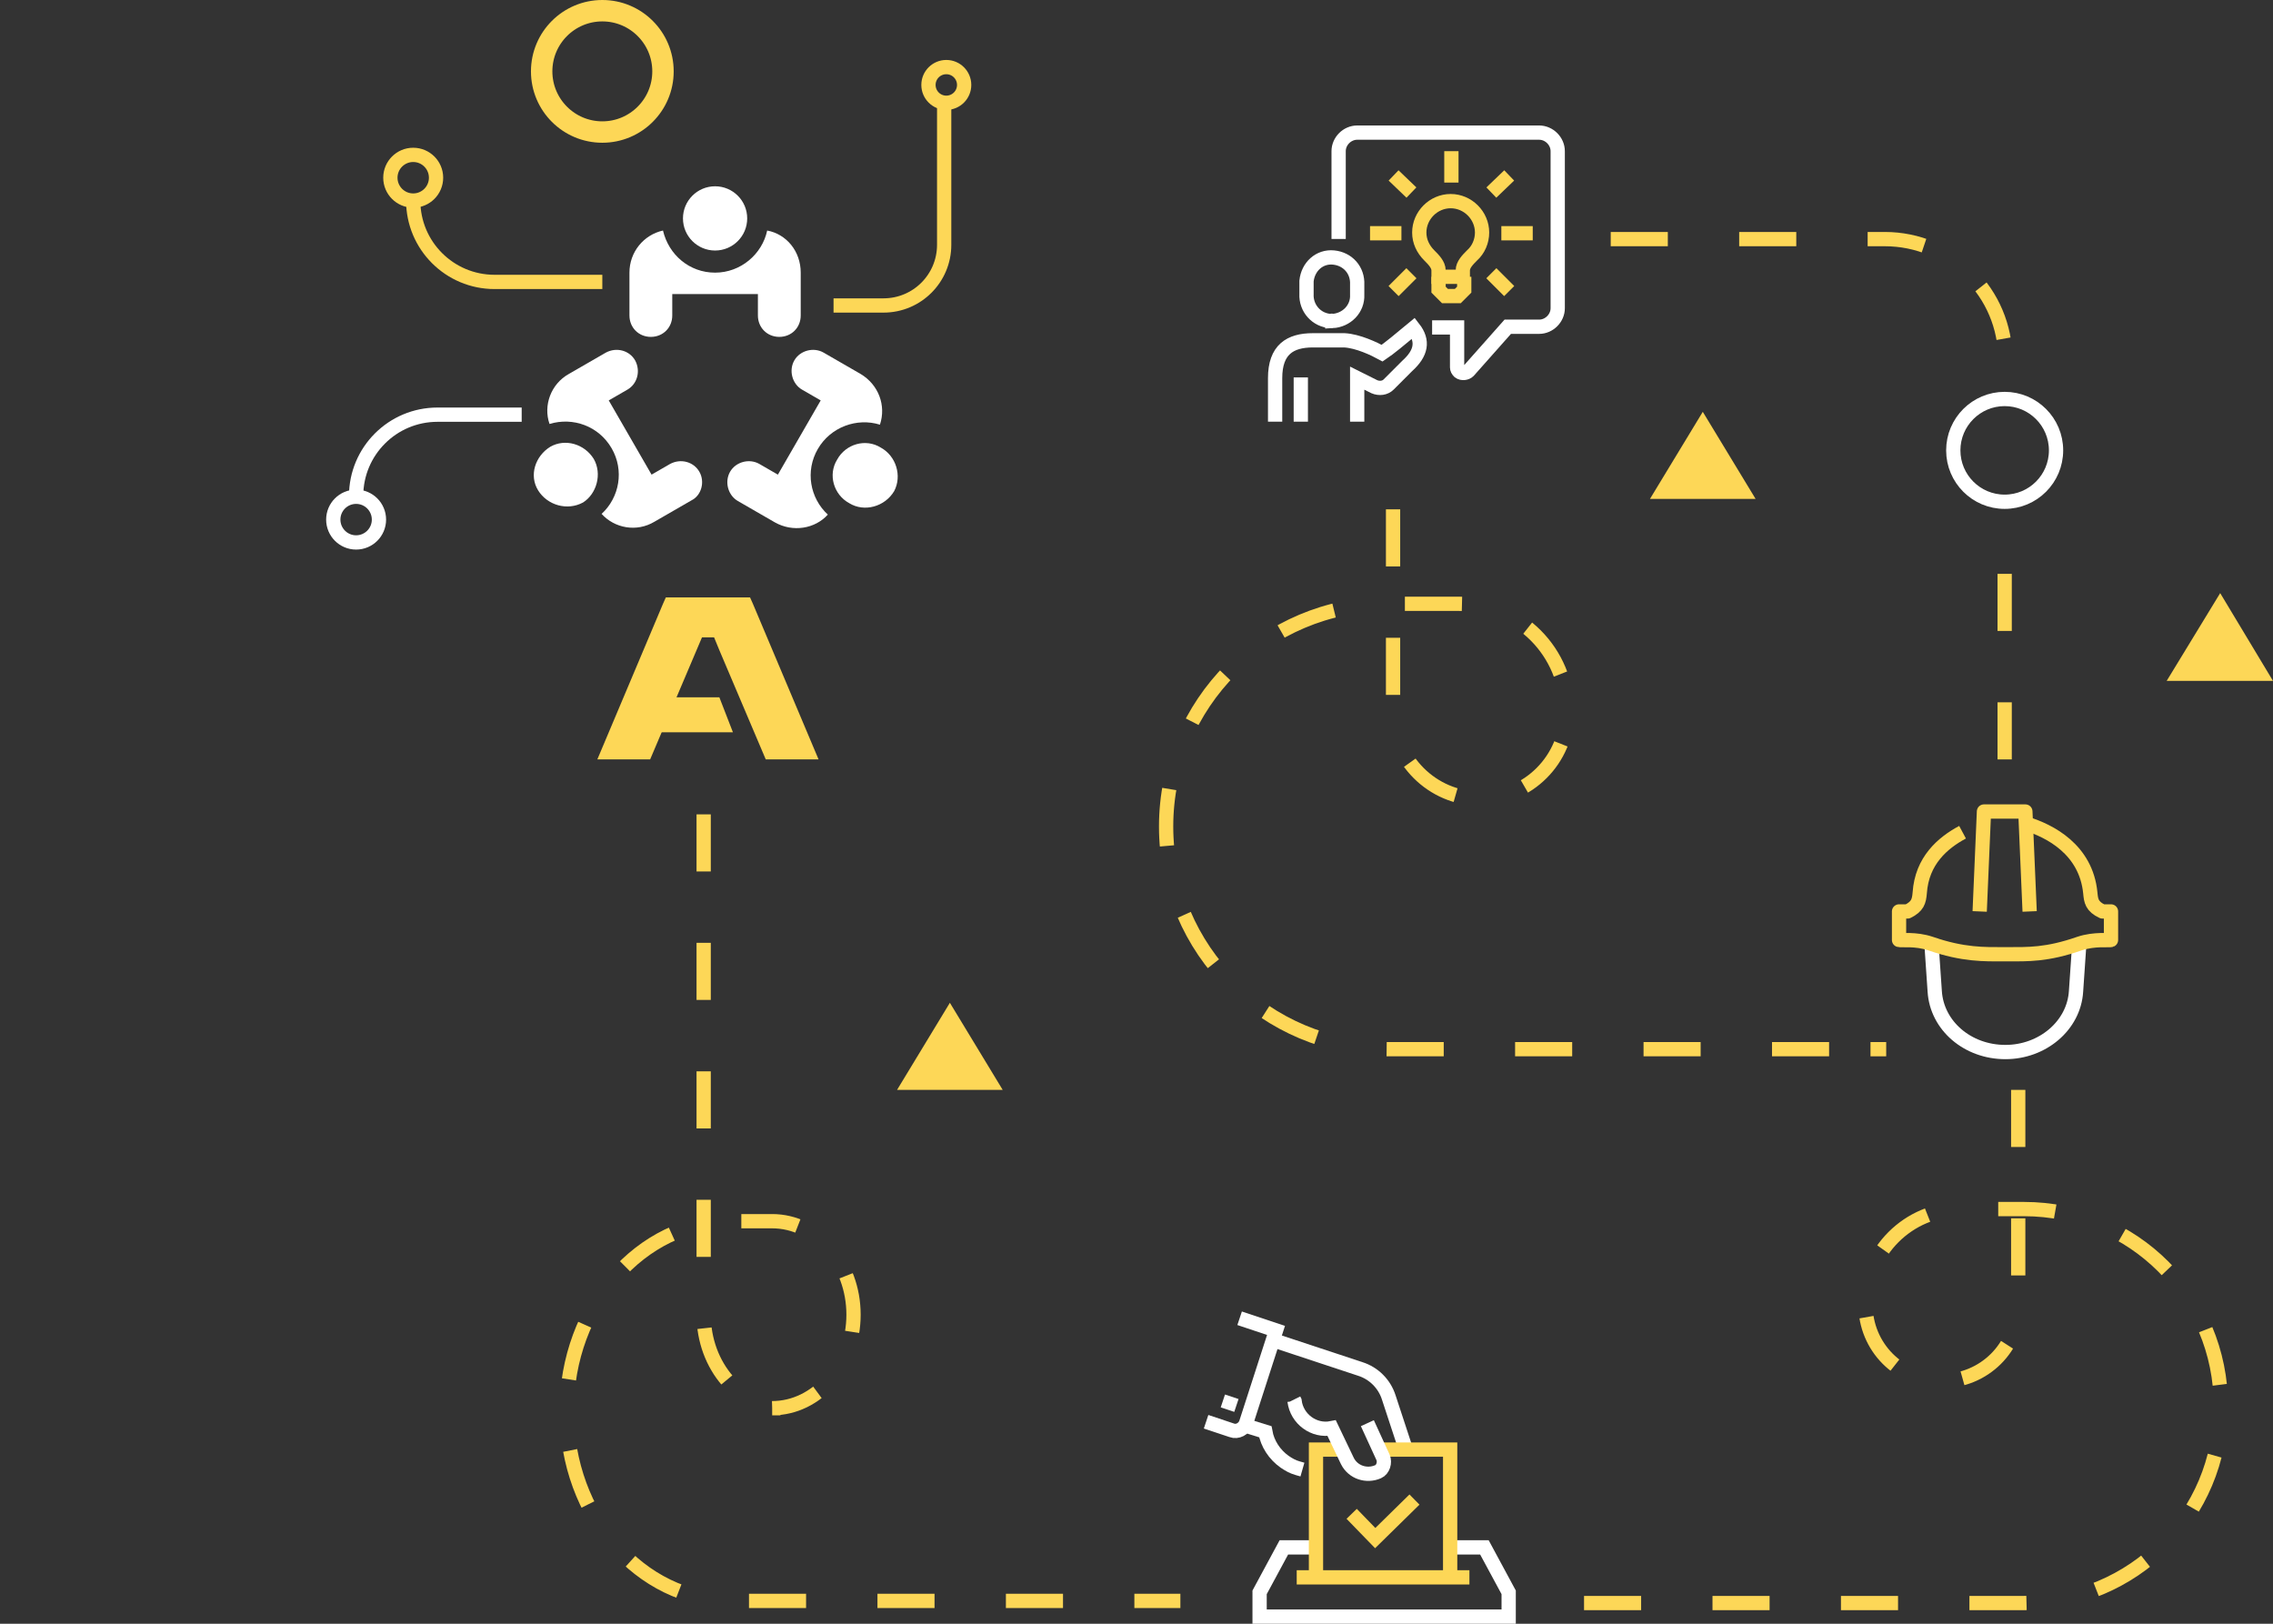 <?xml version="1.0" encoding="UTF-8"?> <!-- Generator: Adobe Illustrator 25.1.0, SVG Export Plug-In . SVG Version: 6.00 Build 0) --> <svg xmlns="http://www.w3.org/2000/svg" xmlns:xlink="http://www.w3.org/1999/xlink" version="1.1" id="Calque_1" x="0px" y="0px" viewBox="0 0 318.5 227.5" style="enable-background:new 0 0 318.5 227.5;" xml:space="preserve"><rect x="0" y="0" width="318.5" height="227.5" fill="#333333" stroke="none"/> <style type="text/css"> .st0{fill:none;stroke:#FDD757;stroke-width:2;stroke-linejoin:round;stroke-miterlimit:10;} .st1{fill:none;stroke:#FFFFFF;stroke-width:2;stroke-miterlimit:10;} .st2{fill:none;stroke:#FDD757;stroke-width:2;stroke-miterlimit:10;stroke-dasharray:8,10;} .st3{fill:none;stroke:#FDD757;stroke-width:2;stroke-miterlimit:10;} .st4{fill:none;stroke:#FDD757;stroke-width:3;stroke-miterlimit:10;} .st5{fill:#FDD757;} .st6{fill:#FFFFFF;} .st7{fill:none;stroke:#FFFFFF;stroke-width:2;stroke-linejoin:round;stroke-miterlimit:10;} </style> <g> <path class="st0" d="M84.4,39.5H69.3c-6.3,0-11.4-5.1-11.4-11.4l0,0"></path> <circle class="st0" cx="57.9" cy="24.9" r="3.2"></circle> <path class="st1" d="M73.1,58.1H61.3c-6.3,0-11.4,5.1-11.4,11.4l0,0"></path> <circle class="st1" cx="49.9" cy="72.8" r="3.2"></circle> </g> <g> <circle class="st0" cx="132.6" cy="11.9" r="2.5"></circle> <path class="st0" d="M116.8,42.8h7c4.7,0,8.5-3.8,8.5-8.5V15.1"></path> </g> <g> <g> <path class="st2" d="M282.8,152.7v30.1c0,6-4.8,10.7-10.7,10.7c-6,0-10.7-4.8-10.7-10.7l0,0c0-7.4,6-13.4,13.4-13.4h8.1h0.7 c15.3,0,27.6,12.3,27.6,27.6l0,0c0,15.3-12.3,27.6-27.6,27.6H221"></path> </g> </g> <g> <g> <line class="st2" x1="280.9" y1="106.4" x2="280.9" y2="76"></line> </g> </g> <g> <g> <line class="st3" x1="264.3" y1="147" x2="262.1" y2="147"></line> <path class="st2" d="M256.3,147h-61.7c-17.2,0-31.2-13.9-31.2-31.2l0,0c0-17.2,13.9-31.2,31.2-31.2h0.8h9.1 c8.4,0,15.1,6.8,15.1,15.1c0,6.7-5.5,12.2-12.2,12.2l0,0c-6.7,0-12.2-5.5-12.2-12.2V66.6"></path> </g> </g> <circle class="st4" cx="84.4" cy="10" r="8.5"></circle> <polygon class="st5" points="246,69.9 238.6,57.7 231.2,69.9 "></polygon> <polygon class="st5" points="318.5,95.4 311.1,83.1 303.6,95.4 "></polygon> <polygon class="st5" points="140.5,152.7 133.1,140.5 125.7,152.7 "></polygon> <circle class="st1" cx="280.9" cy="63.1" r="7.2"></circle> <g> <g> <polygon class="st5" points="102.7,102.6 90.4,102.6 90.4,97.7 100.8,97.7 "></polygon> </g> <g> <polygon class="st5" points="105.7,89.3 93.4,89.3 93.4,86 104.3,86 "></polygon> </g> <polygon class="st5" points="99,83.7 105.1,83.7 105.5,84.6 114.7,106.4 107.3,106.4 100.8,91.1 97.8,83.8 "></polygon> <polygon class="st5" points="99.3,83.7 93.3,83.7 92.9,84.6 83.7,106.4 91.1,106.4 97.6,91.1 100.7,83.8 "></polygon> </g> <path class="st2" d="M98.6,114.1v70.1c0,7.2,5.1,13.1,11.4,13.1h-1.8c6.3,0,11.4-5.9,11.4-13.1l0,0c0-7.2-5.1-13.1-11.4-13.1h-5.7 c-12.7,0-23.1,11.9-23.1,26.6l0,0c0,14.7,10.3,26.6,23.1,26.6h62.9"></path> <g id="Solutions_Design-2" transform="translate(-1386.627 -3655.52)"> <path id="Tracé_163791_1_" class="st1" d="M1573.3,3700.5c2-0.1,3.6-1.7,3.5-3.7v-0.1v-1.3c0.1-2-1.3-3.6-3.3-3.8 s-3.6,1.3-3.8,3.3c0,0.2,0,0.3,0,0.5v1.3c-0.1,2,1.4,3.7,3.4,3.8C1573.3,3700.4,1573.3,3700.5,1573.3,3700.5z"></path> <path id="Tracé_163792_1_" class="st1" d="M1576.8,3714.6v-6.1l2.4,1.2c0.7,0.3,1.5,0.2,2-0.3l2.6-2.6c2-1.8,2.3-3.5,0.9-5.3 c-1.8,1.5-3.5,2.9-4.4,3.5c-1.1-0.6-3.4-1.7-5.3-1.8h-4.4c-3.2,0-5.3,1.3-5.3,5.3v6.1"></path> <line id="Ligne_1425" class="st1" x1="1568.9" y1="3708.4" x2="1568.9" y2="3714.6"></line> <path id="Tracé_163793" class="st3" d="M1588.2,3694.3v-0.9c0-0.8-0.7-1.5-1.3-2.1c-0.9-0.9-1.4-2-1.4-3.2c0-2.4,2-4.4,4.4-4.4 c2.4,0,4.4,2,4.4,4.4l0,0c0,1.2-0.5,2.4-1.4,3.2c-0.6,0.6-1.3,1.3-1.3,2.1v0.9L1588.2,3694.3L1588.2,3694.3z"></path> <line id="Ligne_1426" class="st3" x1="1590" y1="3681.1" x2="1590" y2="3676.7"></line> <line id="Ligne_1427" class="st3" x1="1584.4" y1="3682.5" x2="1581.9" y2="3680.1"></line> <line id="Ligne_1428" class="st3" x1="1583" y1="3688.2" x2="1578.6" y2="3688.2"></line> <line id="Ligne_1429" class="st3" x1="1584.4" y1="3693.8" x2="1581.9" y2="3696.3"></line> <line id="Ligne_1430" class="st3" x1="1595.6" y1="3693.8" x2="1598.1" y2="3696.3"></line> <line id="Ligne_1431" class="st3" x1="1597" y1="3688.2" x2="1601.4" y2="3688.2"></line> <line id="Ligne_1432" class="st3" x1="1595.6" y1="3682.5" x2="1598.1" y2="3680.1"></line> <path id="Tracé_163794" class="st3" d="M1588.2,3694.3v1.8l0.9,0.9h1.8l0.9-0.9v-1.8"></path> <path id="Tracé_163795" class="st1" d="M1574.2,3689v-12.3c0-1.4,1.2-2.6,2.6-2.6l0,0h25.5c1.4,0,2.6,1.2,2.6,2.6l0,0v22 c0,1.4-1.2,2.6-2.6,2.6h-4.4l-5.5,6.2c-0.3,0.3-0.9,0.4-1.3,0.1c-0.2-0.2-0.3-0.4-0.3-0.6v-5.6h-3.5"></path> </g> <g> <g> <g> <circle class="st6" cx="100.2" cy="30.6" r="4.5"></circle> </g> </g> <g> <g> <path class="st6" d="M107.5,32.3c-0.7,3.3-3.7,5.9-7.3,5.9c-3.6,0-6.5-2.5-7.3-5.9c-2.7,0.6-4.7,3-4.7,5.9v6c0,1.7,1.3,3,3,3 s3-1.3,3-3v-3h12v3c0,1.7,1.3,3,3,3c1.7,0,3-1.3,3-3v-6C112.2,35.2,110.2,32.8,107.5,32.3z"></path> </g> </g> <g> <g> <path class="st6" d="M123.4,62.7c-2.1-1.3-4.9-0.5-6.1,1.7c-1.3,2.1-0.5,4.9,1.7,6.1c2.1,1.3,5,0.5,6.3-1.7 C126.4,66.7,125.6,63.9,123.4,62.7z"></path> </g> </g> <g> <g> <path class="st6" d="M120.6,52.4l-5.2-3c-1.4-0.8-3.3-0.3-4.1,1.1c-0.8,1.4-0.3,3.3,1.1,4.1l2.6,1.5l-6,10.4l-2.6-1.5 c-1.4-0.8-3.3-0.3-4.1,1.1c-0.8,1.4-0.3,3.3,1.1,4.1l5.2,3c2.5,1.4,5.6,0.9,7.4-1.1c-2.5-2.3-3.2-6.1-1.4-9.2 c1.8-3.1,5.5-4.4,8.7-3.4C124.2,56.8,123.1,53.9,120.6,52.4z"></path> </g> </g> <g> <g> <path class="st6" d="M83.2,64.3c-1.3-2.1-4-2.9-6.1-1.7c-2.1,1.3-3,4-1.7,6.1c1.3,2.1,4.1,2.9,6.3,1.7 C83.6,69.2,84.4,66.4,83.2,64.3z"></path> </g> </g> <g> <g> <path class="st6" d="M98,66.1c-0.8-1.4-2.6-1.9-4.1-1.1l-2.6,1.5l-6-10.4l2.6-1.5c1.4-0.8,1.9-2.6,1.1-4.1 c-0.8-1.4-2.6-1.9-4.1-1.1l-5.2,3c-2.5,1.4-3.6,4.4-2.7,7c3.3-1,6.9,0.3,8.7,3.4c1.8,3.1,1.1,6.9-1.4,9.2c1.8,2,4.9,2.6,7.4,1.1 l5.2-3C98.3,69.4,98.8,67.5,98,66.1z"></path> </g> </g> </g> <path class="st2" d="M225.7,33.5h38.4c9.3,0,16.9,7.5,16.9,16.9l0,0"></path> <g> <g> <line class="st3" x1="205.9" y1="221" x2="181.7" y2="221"></line> <polyline class="st1" points="203.1,216.8 208,216.8 211.4,223.1 211.4,226.5 176.5,226.5 176.5,223.1 179.9,216.8 184.5,216.8 "></polyline> </g> <path class="st1" d="M178.8,187.9l11.8,3.9c1.9,0.6,3.4,2.1,4,4l2.4,7.3"></path> <path class="st1" d="M169,199.2l3.6,1.2c0.8,0.3,1.7-0.2,2-1l4.2-13l-5.1-1.7"></path> <path class="st1" d="M174.4,199.7l2.9,0.9l0,0c0.3,1.7,1.3,3.2,2.7,4.2c0.6,0.4,1.1,0.7,1.8,0.9l0.7,0.2"></path> <line class="st1" x1="172" y1="197.5" x2="172.6" y2="195.7"></line> </g> <polyline class="st3" points="198.2,210.1 192.7,215.5 189.4,212.1 "></polyline> <polyline class="st3" points="184.4,221 184.4,203.1 188.2,203.1 "></polyline> <polyline class="st3" points="193.3,203.1 203.2,203.1 203.2,221 "></polyline> <path class="st1" d="M191.6,199.4l2.2,4.8c0.3,0.7,0,1.7-0.7,2l0,0c-1.6,0.7-3.5,0.1-4.3-1.5l-2.2-4.6l0,0c-2.5,0.5-4.9-1.3-5.2-3.8 l-0.1-0.2"></path> <path class="st7" d="M291.4,131.6l-0.5,7.3c-0.3,4.8-4.7,8.5-9.9,8.5l0,0c-5.3,0-9.6-3.7-9.9-8.5l-0.5-7.3"></path> <path class="st7" d="M291.4,131.6"></path> <g> <path class="st3" d="M274.7,118.3"></path> </g> <g> <g> <path class="st0" d="M283.9,115.4c3.3,1,8.4,3.6,9,9.7c0.1,1.1,0.2,1.9,1.7,2.6h1.2v4c-0.2,0.1-2.3-0.2-4.4,0.5 c-4.6,1.6-7.2,1.5-10.3,1.5h-0.3c-2.7,0-5.7,0.1-10.3-1.5c-2.1-0.7-4.1-0.4-4.4-0.5v-4h1.2c1.4-0.7,1.6-1.4,1.7-2.6 c0.3-4.5,3.2-7,6-8.5"></path> </g> <polyline class="st0" points="277.4,127.7 278,113.7 283.8,113.7 284.4,127.7 "></polyline> </g> </svg> 